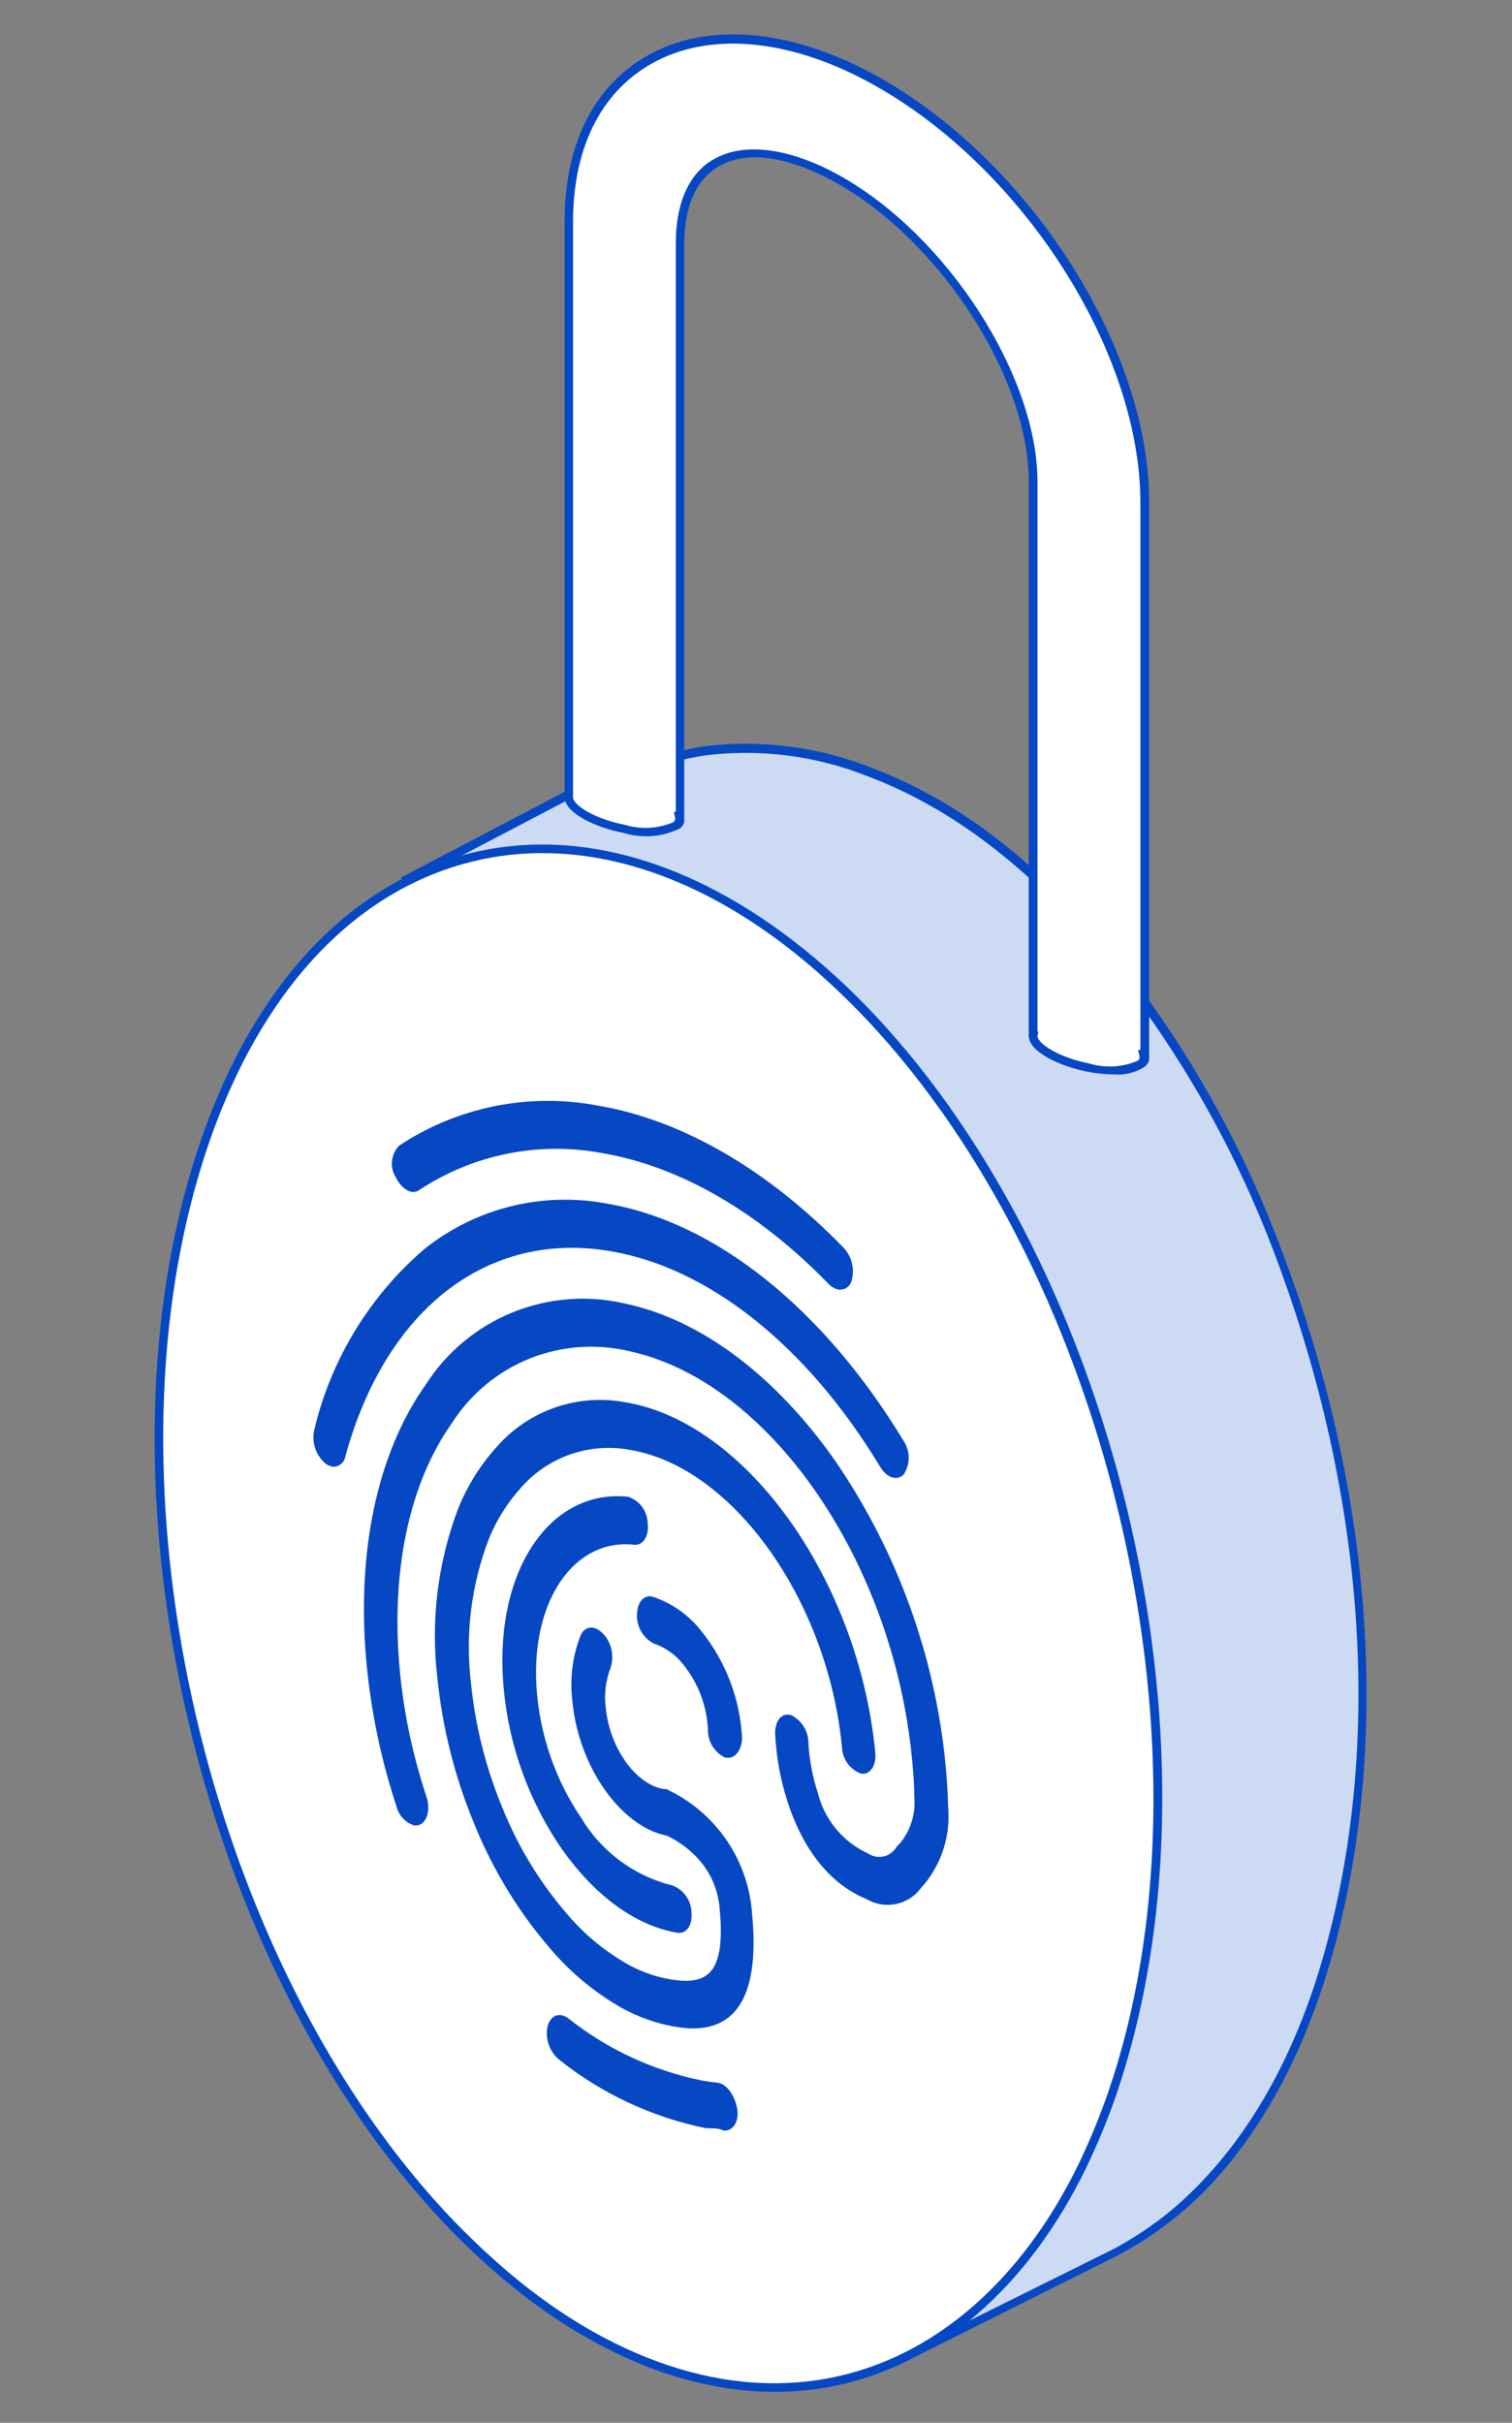 <svg xmlns="http://www.w3.org/2000/svg" width="88" height="141" viewBox="0 0 88 141" fill="none"><rect x="0" y="0" width="88" height="141" fill="#808080" stroke="none"/><path d="M74.313 72.688C72.129 66.898 69.095 61.466 65.313 56.568C61.533 51.738 56.683 47.248 50.773 44.978C47.624 43.695 44.194 43.257 40.823 43.708C38.625 44.145 36.467 44.768 34.373 45.568L23.623 51.188L52.193 137.408L64.593 131.248L64.833 131.128H64.923C66.881 130.092 68.655 128.741 70.173 127.128C74.173 122.918 76.433 117.408 77.733 112.008C80.973 98.748 78.973 84.778 74.313 72.688Z" fill="#CDDAF3"></path><path d="M52.063 137.758L51.973 137.488L23.343 51.068L34.273 45.338L35.563 44.908C37.264 44.275 39.018 43.789 40.803 43.458C44.221 43.004 47.699 43.448 50.893 44.748C56.113 46.748 61.043 50.678 65.533 56.418C69.323 61.336 72.357 66.793 74.533 72.608C79.663 86.018 80.893 100.008 78.003 111.998C76.463 118.378 73.893 123.498 70.383 127.228C68.852 128.84 67.069 130.191 65.103 131.228L64.953 131.308L64.713 131.428L52.063 137.758ZM23.973 51.308L52.383 137.058L64.863 130.858C66.797 129.818 68.547 128.467 70.043 126.858C73.503 123.188 76.043 118.138 77.543 111.858C80.413 99.968 79.193 86.088 74.103 72.758C71.913 67.008 68.88 61.615 65.103 56.758C60.673 51.088 55.823 47.218 50.683 45.248C47.57 43.973 44.176 43.538 40.843 43.988C39.091 44.307 37.37 44.783 35.703 45.408C35.283 45.548 34.863 45.698 34.443 45.828L23.973 51.308Z" fill="#0647C4"></path><path d="M48.552 57.108C33.552 43.238 16.762 48.598 11.112 69.108C5.892 87.998 11.962 113.108 24.742 127.818C25.79 129.04 26.908 130.199 28.092 131.288C41.312 143.488 55.882 140.798 63.042 126.018C64.071 123.868 64.901 121.629 65.522 119.328C71.182 98.858 63.572 70.978 48.552 57.108Z" fill="white"></path><path d="M45.102 139.198C39.412 139.198 33.432 136.508 27.922 131.428C26.734 130.333 25.609 129.171 24.552 127.948C11.552 113.058 5.702 87.718 10.872 69.008C13.702 58.748 19.342 51.938 26.752 49.818C33.752 47.818 41.582 50.338 48.752 56.928C63.812 70.828 71.462 98.828 65.752 119.358C65.127 121.673 64.291 123.926 63.252 126.088C59.822 133.178 54.532 137.718 48.352 138.898C47.281 139.098 46.193 139.198 45.102 139.198ZM31.572 49.648C29.99 49.644 28.414 49.863 26.892 50.298C19.652 52.368 14.132 59.058 11.352 69.138C6.222 87.698 12.062 112.838 24.922 127.618C25.972 128.825 27.087 129.974 28.262 131.058C34.712 137.058 41.832 139.628 48.262 138.398C54.262 137.258 59.452 132.808 62.812 125.868C63.834 123.73 64.66 121.504 65.282 119.218C70.902 98.858 63.282 71.078 48.382 57.298C42.972 52.268 37.112 49.648 31.572 49.648Z" fill="#0647C4"></path><path d="M66.613 29.248C66.613 20.398 59.743 9.618 50.963 4.718C46.243 2.088 41.573 1.568 38.143 3.298C34.893 4.948 33.143 8.348 33.143 12.898V46.318C33.143 46.318 33.143 46.318 33.143 46.398C33.143 47.068 34.603 47.898 36.393 48.248C38.183 48.598 39.633 48.328 39.633 47.658C39.633 47.658 39.633 47.598 39.633 47.568V14.158C39.633 11.788 40.443 10.078 41.913 9.338C43.583 8.488 46.093 8.878 48.803 10.388C54.973 13.858 60.133 21.858 60.133 27.988V60.178H60.183C60.183 60.178 60.123 60.238 60.123 60.268C60.123 60.948 61.583 61.768 63.373 62.118C65.163 62.468 66.613 62.208 66.613 61.538C66.613 61.538 66.613 61.448 66.613 61.408V29.248Z" fill="white"></path><path d="M64.852 62.528C64.339 62.523 63.827 62.473 63.322 62.378C61.652 62.048 59.872 61.208 59.872 60.278V27.988C59.872 21.988 54.712 13.988 48.612 10.608C45.982 9.138 43.562 8.748 41.972 9.608C40.582 10.308 39.822 11.938 39.822 14.208V47.858C39.777 48.003 39.686 48.129 39.562 48.218C38.551 48.712 37.39 48.805 36.312 48.478C34.642 48.158 32.862 47.308 32.862 46.388V12.858C32.862 8.218 34.712 4.728 38.052 3.038C41.552 1.258 46.312 1.788 51.112 4.468C59.952 9.408 66.882 20.268 66.882 29.208V61.698C66.838 61.855 66.743 61.992 66.612 62.088C66.089 62.422 65.471 62.576 64.852 62.528ZM60.382 60.338C60.482 60.778 61.622 61.538 63.382 61.888C64.318 62.174 65.325 62.118 66.222 61.728C66.272 61.696 66.308 61.646 66.322 61.588V61.478L66.232 61.108H66.372V29.248C66.372 20.478 59.562 9.798 50.852 4.938C46.202 2.338 41.612 1.828 38.272 3.518C35.102 5.118 33.352 8.448 33.352 12.898V46.118V46.458C33.462 46.898 34.592 47.648 36.352 47.998C37.287 48.286 38.293 48.233 39.192 47.848C39.237 47.811 39.272 47.763 39.292 47.708C39.288 47.678 39.288 47.648 39.292 47.618L39.222 47.248H39.332V14.158C39.332 11.688 40.192 9.898 41.752 9.158C43.492 8.278 46.092 8.668 48.872 10.218C55.112 13.698 60.382 21.858 60.382 28.038V60.038H60.432L60.382 60.338Z" fill="#0647C4"></path><path d="M39.173 117.928C38.121 117.733 37.108 117.368 36.173 116.848C34.741 116.032 33.448 114.992 32.343 113.768C30.311 111.493 28.693 108.88 27.563 106.048C26.455 103.358 25.745 100.522 25.453 97.628C25.064 94.312 25.475 90.951 26.653 87.828C27.185 86.493 27.95 85.264 28.913 84.198C29.835 83.146 31.016 82.355 32.339 81.902C33.662 81.449 35.081 81.351 36.453 81.618C43.453 82.818 49.973 91.958 50.943 101.998C51.013 102.758 50.643 103.308 50.103 103.218C49.787 103.097 49.514 102.886 49.318 102.61C49.122 102.334 49.013 102.006 49.003 101.668C48.183 93.158 42.673 85.408 36.713 84.388C35.55 84.161 34.347 84.245 33.225 84.629C32.104 85.013 31.103 85.685 30.323 86.578C29.505 87.48 28.858 88.524 28.413 89.658C27.416 92.307 27.073 95.158 27.413 97.968C27.661 100.433 28.267 102.848 29.213 105.138C30.168 107.547 31.543 109.768 33.273 111.698C34.19 112.718 35.264 113.585 36.453 114.268C37.424 114.83 38.506 115.171 39.623 115.268C41.233 115.368 42.233 114.698 41.883 111.068C41.787 109.822 41.214 108.661 40.283 107.828C39.845 107.419 39.346 107.081 38.803 106.828C36.133 106.298 33.673 102.828 33.313 98.998C33.155 97.712 33.316 96.406 33.783 95.198C34.023 94.618 34.603 94.558 35.093 95.068C35.34 95.331 35.511 95.655 35.589 96.007C35.666 96.359 35.647 96.726 35.533 97.068C35.251 97.799 35.154 98.59 35.253 99.368C35.473 101.708 36.983 103.838 38.623 104.118H38.693H38.773C40.182 104.77 41.389 105.789 42.269 107.068C43.148 108.347 43.668 109.839 43.773 111.388C44.213 115.998 42.943 118.228 39.983 118.038C39.712 118.015 39.441 117.978 39.173 117.928Z" fill="#0647C4"></path><path d="M42.282 102.288H42.203C41.898 102.139 41.642 101.907 41.465 101.619C41.288 101.33 41.197 100.996 41.203 100.658C41.14 99.278 40.639 97.954 39.773 96.878C39.338 96.313 38.747 95.888 38.072 95.658C37.767 95.505 37.511 95.269 37.334 94.977C37.157 94.685 37.067 94.349 37.072 94.008C37.072 93.258 37.462 92.778 38.002 92.928C39.118 93.303 40.099 93.999 40.822 94.928C42.249 96.71 43.079 98.897 43.193 101.178C43.153 101.858 42.782 102.368 42.282 102.288Z" fill="#0647C4"></path><path d="M39.403 112.478C36.953 112.058 34.543 110.278 32.613 107.478C30.651 104.579 29.498 101.21 29.273 97.718C28.863 91.298 32.063 86.638 36.553 87.108C36.873 87.212 37.154 87.411 37.358 87.679C37.562 87.947 37.678 88.271 37.693 88.608C37.793 89.378 37.443 89.948 36.913 89.898C33.403 89.518 30.913 93.158 31.223 98.178C31.398 100.908 32.299 103.542 33.833 105.808C34.414 106.778 35.182 107.624 36.091 108.297C37.001 108.97 38.034 109.456 39.133 109.728C39.451 109.847 39.726 110.058 39.924 110.334C40.121 110.61 40.232 110.938 40.243 111.278C40.313 112.028 39.973 112.568 39.403 112.478Z" fill="#0647C4"></path><path d="M24.083 106.228C23.839 106.146 23.62 106.004 23.445 105.815C23.271 105.627 23.146 105.397 23.083 105.148C22.201 102.481 21.617 99.724 21.343 96.928C20.713 90.378 21.943 84.568 24.793 80.558C26.001 78.679 27.759 77.219 29.829 76.378C31.898 75.537 34.177 75.355 36.353 75.858C40.793 76.788 45.173 80.078 48.673 85.108C52.239 90.35 54.427 96.407 55.033 102.718C55.113 103.548 55.163 104.378 55.183 105.188C55.319 106.798 54.825 108.397 53.803 109.648L53.623 109.848C53.276 110.335 52.76 110.674 52.176 110.802C51.592 110.929 50.981 110.835 50.463 110.538C47.783 109.438 46.463 106.818 45.823 104.818C45.414 103.538 45.175 102.21 45.113 100.868C45.113 100.118 45.513 99.648 46.053 99.818C46.359 99.972 46.615 100.21 46.792 100.504C46.969 100.798 47.059 101.135 47.053 101.478C47.111 102.447 47.292 103.405 47.593 104.328C47.784 105.101 48.146 105.82 48.653 106.433C49.161 107.046 49.8 107.536 50.523 107.868C50.656 107.958 50.805 108.019 50.963 108.048C51.12 108.077 51.282 108.073 51.438 108.037C51.594 108 51.741 107.931 51.869 107.835C51.997 107.739 52.104 107.618 52.183 107.478L52.403 107.248C53.009 106.497 53.3 105.539 53.213 104.578C53.213 103.858 53.153 103.128 53.083 102.388C51.973 90.768 44.713 80.328 36.553 78.618C34.626 78.175 32.609 78.338 30.778 79.084C28.947 79.831 27.391 81.124 26.323 82.788C23.803 86.328 22.723 91.478 23.273 97.278C23.514 99.748 24.031 102.183 24.813 104.538C25.063 105.298 24.873 106.038 24.393 106.208C24.292 106.238 24.186 106.245 24.083 106.228Z" fill="#0647C4"></path><path d="M19.352 85.358C19.185 85.326 19.03 85.25 18.902 85.138C18.638 84.899 18.442 84.595 18.335 84.255C18.228 83.916 18.213 83.555 18.292 83.208C19.264 79.112 21.508 75.429 24.702 72.688C26.179 71.507 27.894 70.66 29.728 70.204C31.563 69.749 33.475 69.695 35.332 70.048C41.652 71.128 47.942 76.168 52.602 83.878C52.788 84.163 52.887 84.497 52.887 84.838C52.887 85.178 52.788 85.512 52.602 85.798C52.232 86.208 51.602 86.008 51.222 85.358C46.992 78.358 41.292 73.798 35.552 72.818C28.382 71.588 22.462 76.158 20.102 84.748C20.078 84.925 19.986 85.087 19.847 85.2C19.708 85.313 19.531 85.37 19.352 85.358ZM41.252 123.858H41.102C37.968 123.224 35.031 121.853 32.532 119.858C32.261 119.628 32.056 119.329 31.938 118.994C31.82 118.658 31.794 118.297 31.862 117.948C32.022 117.288 32.562 117.068 33.082 117.468C35.349 119.264 38.008 120.501 40.842 121.078C41.152 121.128 41.462 121.178 41.762 121.208C42.292 121.268 42.762 121.938 42.902 122.708C43.042 123.478 42.642 124.048 42.112 123.988C41.822 123.858 41.532 123.858 41.252 123.858Z" fill="#0647C4"></path><path d="M48.793 75.048C48.578 75.001 48.383 74.889 48.233 74.728C44.143 70.518 39.573 67.878 35.053 67.108C31.351 66.411 27.523 67.186 24.383 69.268C23.953 69.558 23.383 69.208 23.023 68.498C22.852 68.215 22.779 67.883 22.816 67.554C22.852 67.226 22.995 66.918 23.223 66.678C26.624 64.421 30.772 63.582 34.783 64.338C39.693 65.178 44.643 68.038 49.083 72.598C49.333 72.859 49.508 73.183 49.589 73.535C49.67 73.887 49.654 74.254 49.543 74.598C49.491 74.749 49.387 74.877 49.25 74.96C49.113 75.042 48.951 75.073 48.793 75.048Z" fill="#0647C4"></path></svg>